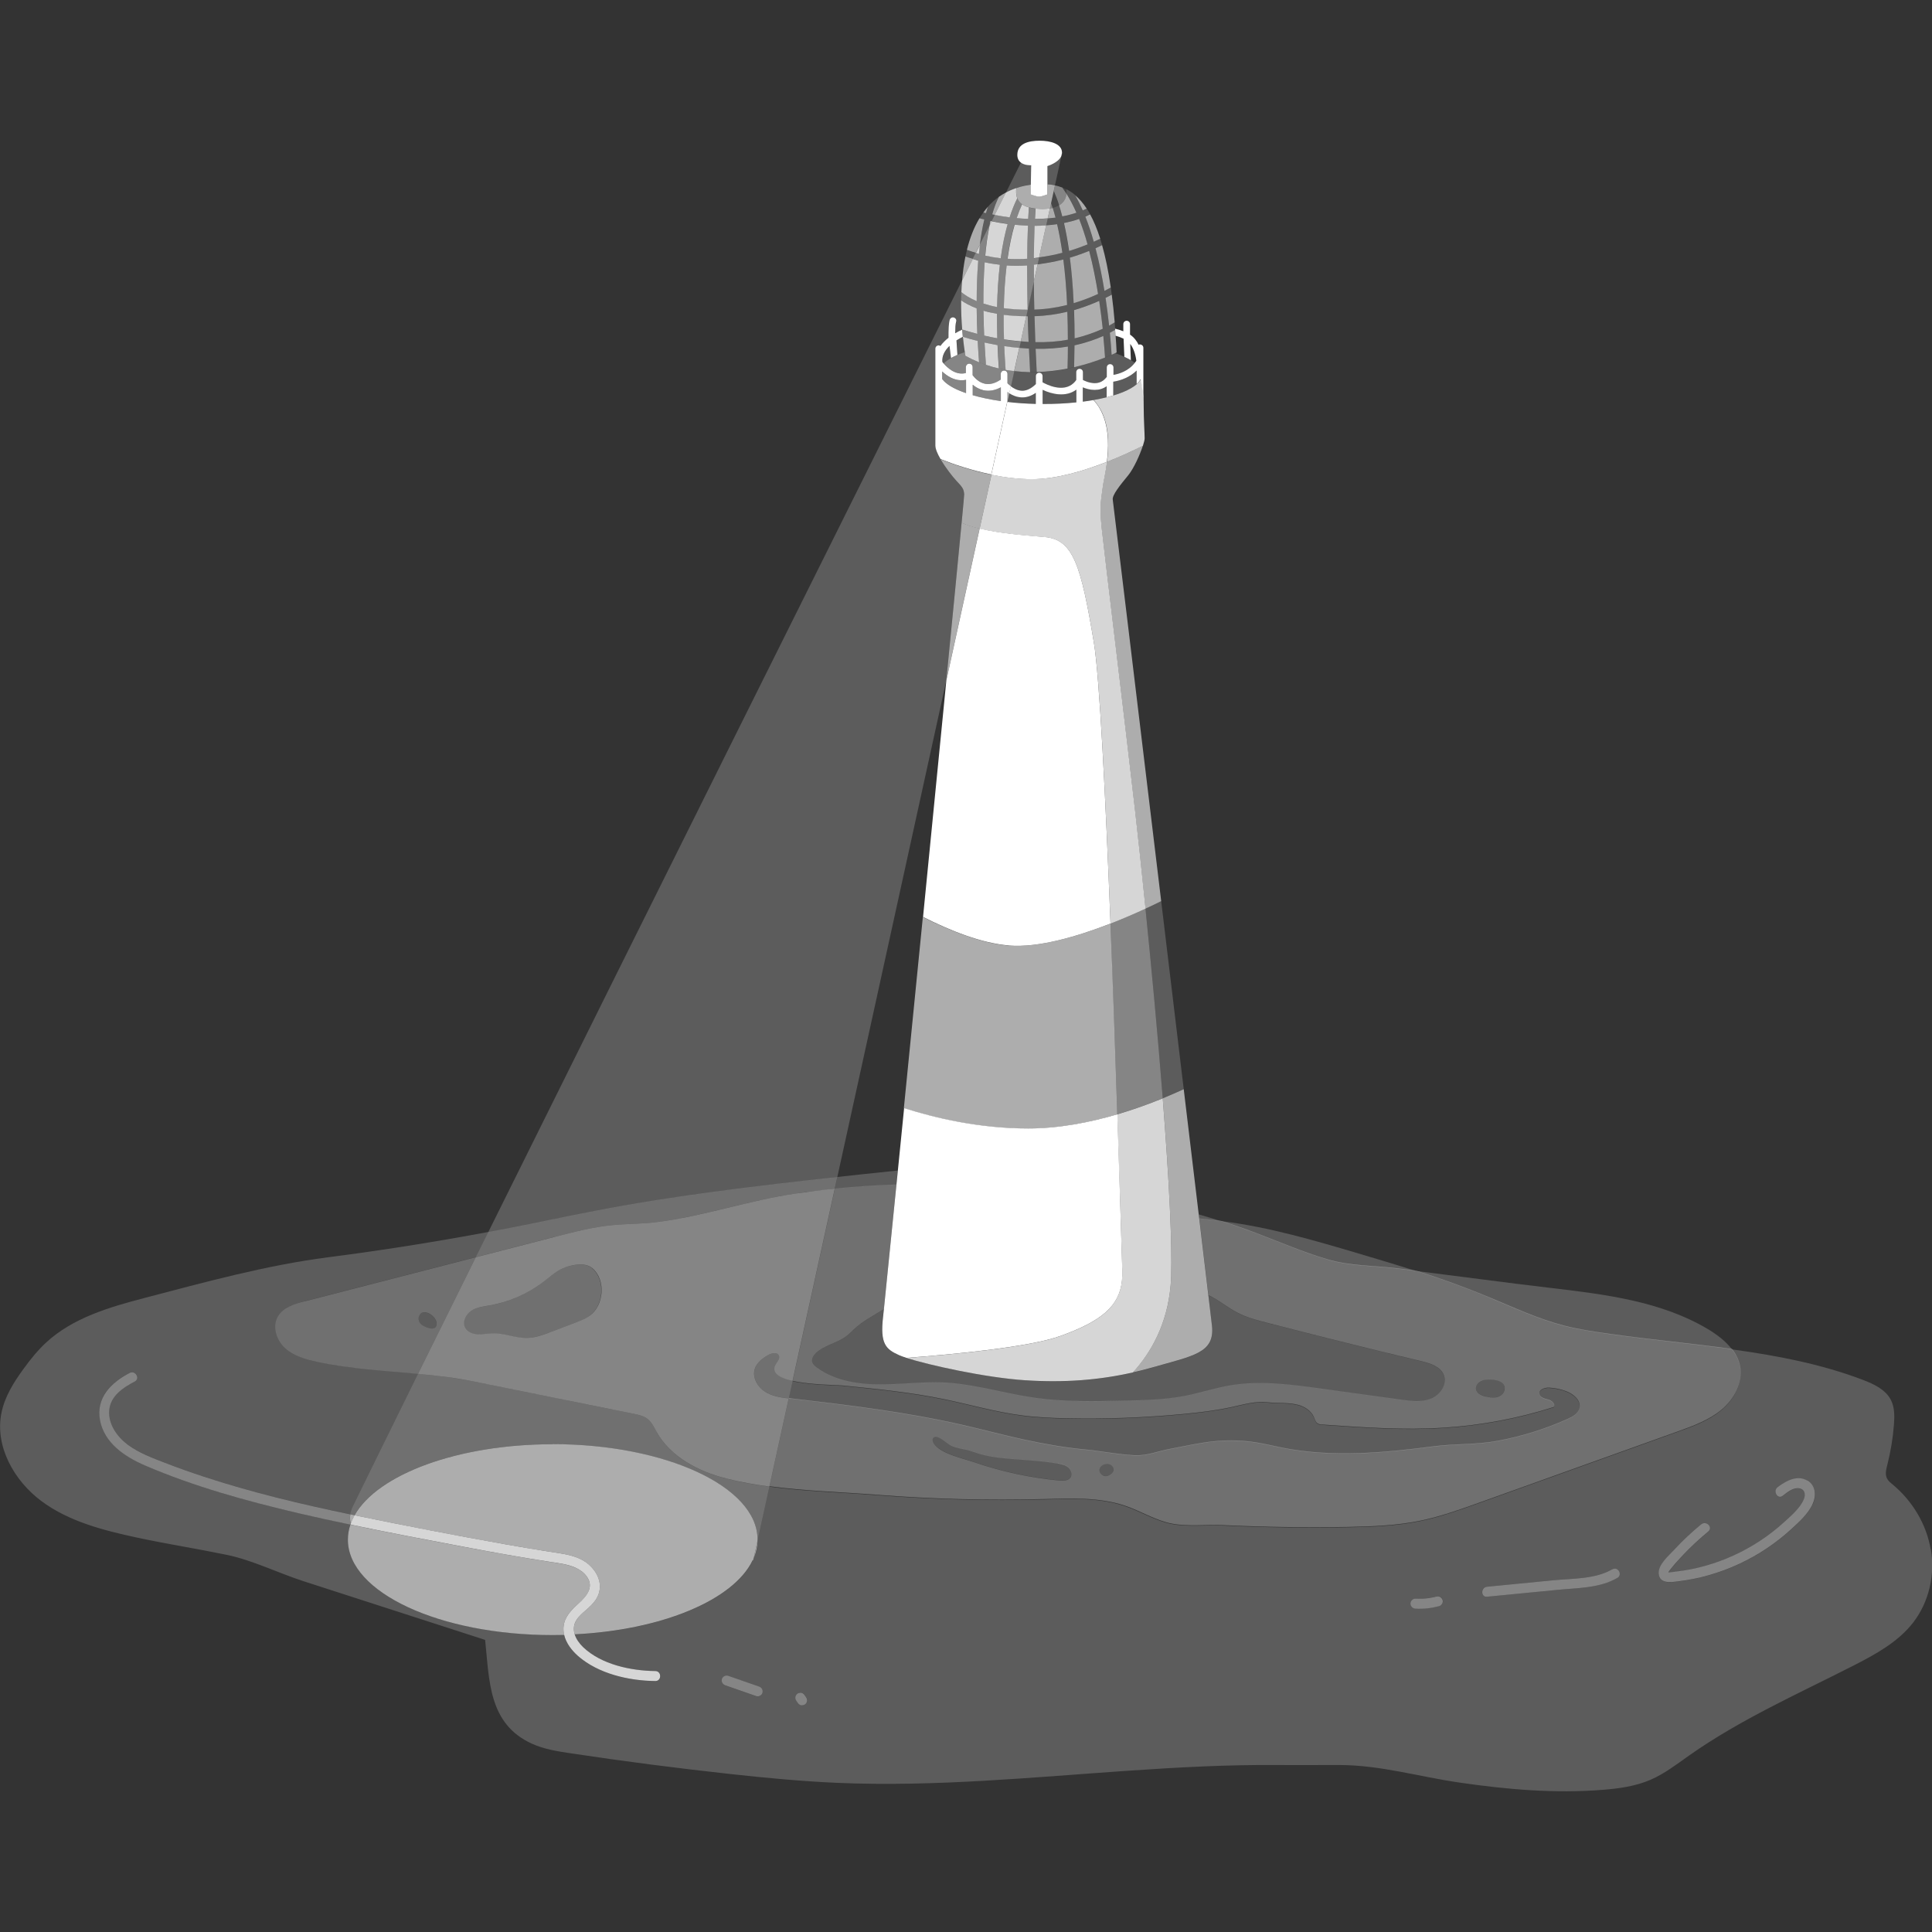 <svg viewBox="0 0 300 300" xmlns="http://www.w3.org/2000/svg"><rect x="0" y="0" width="300" height="300" fill="#333333" stroke="none"/><g fill="#fff"><path d="m 156.65 146.82 c 4.6 .38 10.66 -1.41 15.79 -3.41 -.77 -19.62 -1.7 -38.3 -2.58 -43.61 -2 -12.01 -3.2 -16.01 -7.6 -16.41 -2.78 -.25 -6.82 -.51 -10.14 -1.32 l -5.17 23.58 c -1.08 10.95 -2.35 23.89 -3.62 36.73 4.18 2.12 9.08 4.09 13.34 4.43 z"/><path d="m 161.91 60.52 v 2.2 c 1.84 .01 3.6 -.08 5.24 -.25 v -1.99 c -1.61 1.23 -3.8 .73 -5.24 .03 z" opacity=".2"/><path d="m 156.44 62.4 c 1.4 .16 2.89 .27 4.43 .31 v -1.72 c -.68 .47 -1.38 .71 -2.1 .71 -.06 0 -.13 0 -.19 -.01 -.72 -.04 -1.34 -.31 -1.85 -.64 l -.29 1.33 v .01 z" opacity=".2"/><path d="m 173.49 173.03 c 2.57 -.76 4.96 -1.63 7.06 -2.49 -.78 -9.99 -1.79 -20.63 -2.68 -29.44 -1.58 .73 -3.44 1.54 -5.44 2.32 .4 10.2 .76 20.65 1.06 29.61 z" opacity=".4"/><path d="m 162.26 83.4 c 4.4 .4 5.6 4.4 7.6 16.41 .89 5.31 1.81 23.99 2.58 43.61 2 -.78 3.86 -1.59 5.44 -2.32 -.63 -6.25 -1.21 -11.57 -1.61 -15.08 -1.6 -14.01 -4.8 -40.22 -5.2 -44.02 s 0 -4.8 .2 -6.6 c .07 -.59 .41 -1.98 .63 -3.69 -3.67 1.44 -7.92 2.69 -11.64 2.69 -2.15 0 -4.28 -.28 -6.3 -.69 l -1.84 8.38 c 3.32 .81 7.36 1.07 10.14 1.32 z" opacity=".8"/><path d="m 171.88 59.97 c -1.18 .83 -2.63 .62 -3.7 .17 v 2.22 c .57 -.07 1.12 -.16 1.66 -.25 .72 -.13 1.41 -.27 2.05 -.43 v -1.71 z" opacity=".2"/><path d="m 176.54 58.67 v -1.14 c -.54 .53 -1.14 .9 -1.71 1.16 -.75 .34 -1.45 .5 -1.92 .57 v 2.14 c 1.62 -.49 2.88 -1.09 3.63 -1.77 z" opacity=".2"/><path d="m 176.54 59.63 c -.76 .68 -2.01 1.28 -3.63 1.77 -.33 .1 -.68 .19 -1.03 .28 -.64 .16 -1.32 .3 -2.05 .43 .44 .48 .79 1 1.09 1.54 .17 .32 .32 .64 .44 .97 .89 2.32 .81 4.96 .54 7.09 2.12 -.83 4.05 -1.73 5.57 -2.49 .17 -.52 .27 -.94 .27 -1.16 0 -.8 -.15 -2.87 -.15 -5.07 0 -1.84 -.31 -3.62 -.42 -4.16 -.14 .27 -.34 .54 -.62 .79 z" opacity=".8"/><path d="m 171.26 75.4 c -.2 1.8 -.6 2.8 -.2 6.6 s 3.6 30.01 5.2 44.02 c .4 3.51 .98 8.84 1.61 15.08 .92 -.43 1.74 -.82 2.44 -1.17 -3.76 -31.28 -7.46 -61.97 -7.52 -62.33 -.13 -.73 1.2 -2.33 2.4 -3.8 .87 -1.07 1.82 -3.19 2.27 -4.58 -1.52 .76 -3.45 1.66 -5.57 2.49 -.22 1.72 -.57 3.1 -.63 3.69 z" opacity=".6"/><path d="m 173.49 173.03 c -.29 -8.96 -.65 -19.42 -1.06 -29.61 -5.13 2 -11.19 3.78 -15.79 3.41 -4.26 -.35 -9.15 -2.32 -13.34 -4.43 -1.02 10.32 -2.04 20.56 -2.95 29.69 4.86 1.55 11.72 3.16 19.28 3.16 4.77 0 9.55 -.94 13.84 -2.2 z" opacity=".6"/><path d="m 180.55 170.54 c 1.19 -.49 2.28 -.97 3.26 -1.42 -1.1 -9.14 -2.3 -19.2 -3.5 -29.19 -.7 .35 -1.52 .74 -2.44 1.17 .89 8.81 1.9 19.46 2.68 29.44 z" opacity=".2"/><path d="m 171.5 45.16 c .34 -.17 .66 -.34 .98 -.52 -.37 -2.58 -.83 -4.75 -1.35 -6.58 -.3 .15 -.64 .31 -1.02 .48 .58 2.2 1.04 4.47 1.39 6.62 z" opacity=".6"/><path d="m 169.84 37.53 c .39 -.17 .71 -.33 1 -.47 -.48 -1.51 -1.01 -2.76 -1.57 -3.78 -.25 .12 -.49 .25 -.74 .35 .49 1.24 .93 2.56 1.31 3.91 z" opacity=".6"/><path d="m 167.15 33.03 c -.47 -1.08 -.99 -2.07 -1.55 -2.96 -.06 .65 -.34 1.35 -1.14 1.82 .16 .51 .33 1.08 .49 1.71 .74 -.14 1.48 -.33 2.2 -.57 z" opacity=".6"/><path d="m 168.73 32.38 c -.56 -.86 -1.15 -1.53 -1.76 -2.05 .41 .73 .8 1.51 1.16 2.33 .21 -.09 .4 -.19 .6 -.28 z" opacity=".6"/><path d="m 154.47 33.37 c .64 -1.28 1.22 -2.44 1.74 -3.48 -.39 .21 -.76 .42 -1.1 .67 -.41 .79 -.75 1.71 -1.04 2.73 .13 .03 .28 .05 .41 .08 z" opacity=".6"/><path d="m 153.4 32.11 c -.25 .28 -.48 .57 -.7 .88 .13 .03 .26 .06 .4 .1 .09 -.34 .2 -.66 .3 -.98 z" opacity=".6"/><path d="m 152.15 38.02 c .17 -1.38 .4 -2.7 .69 -3.93 -.27 -.06 -.51 -.13 -.75 -.19 -.89 1.47 -1.51 3.15 -1.95 4.9 .46 .18 .92 .32 1.38 .46 .21 -.43 .42 -.84 .62 -1.25 z" opacity=".6"/><path d="m 149.91 39.83 c -.25 1.23 -.41 2.48 -.51 3.71 .58 -1.16 1.13 -2.27 1.67 -3.34 -.38 -.12 -.77 -.23 -1.15 -.37 z" opacity=".6"/><path d="m 163.9 33.78 c -.14 -.55 -.29 -1.04 -.43 -1.49 -.14 .03 -.29 .05 -.44 .08 l -.34 1.54 c .4 -.03 .81 -.07 1.21 -.12 z" opacity=".6"/><path d="m 159.72 53.09 c -.05 -1.22 -.1 -2.56 -.13 -3.98 -.08 0 -.16 -.01 -.24 -.01 l -.85 3.89 c .41 .04 .81 .08 1.23 .1 z" opacity=".6"/><path d="m 164.97 39.26 c -.25 -1.73 -.53 -3.2 -.82 -4.45 -.57 .08 -1.14 .14 -1.71 .18 l -1.09 4.97 c 1.28 -.17 2.5 -.41 3.62 -.71 z" opacity=".6"/><path d="m 160.61 48.07 c 1.78 -.05 3.48 -.31 5.09 -.72 -.12 -2.7 -.33 -5.04 -.59 -7.06 -1.23 .32 -2.58 .58 -3.99 .75 l -.58 2.64 c .01 1.51 .03 2.99 .07 4.4 z" opacity=".6"/><path d="m 160.64 49.1 c .04 1.44 .09 2.79 .13 4.03 1.8 .04 3.55 -.1 5.05 -.38 0 -1.54 -.03 -2.98 -.08 -4.34 -1.61 .39 -3.32 .64 -5.11 .69 z" opacity=".6"/><path d="m 166.86 52.54 c 1.77 -.41 3.24 -.97 4.37 -1.49 -.14 -1.32 -.32 -2.79 -.55 -4.33 -1.21 .54 -2.52 1.03 -3.9 1.43 .05 1.38 .08 2.84 .08 4.4 z" opacity=".6"/><path d="m 166 38.97 c 1.08 -.33 2.04 -.68 2.87 -1.02 -.38 -1.37 -.82 -2.7 -1.31 -3.95 -.77 .27 -1.56 .47 -2.35 .63 .28 1.23 .56 2.67 .8 4.34 z" opacity=".6"/><path d="m 153.8 34.32 c -.05 .22 -.1 .46 -.14 .68 .11 -.22 .22 -.44 .32 -.65 -.06 -.01 -.12 -.02 -.18 -.04 z" opacity=".8"/><path d="m 166.73 47.07 c 1.35 -.4 2.61 -.89 3.78 -1.43 -.35 -2.17 -.8 -4.46 -1.38 -6.68 -.87 .35 -1.88 .72 -3 1.05 .26 2.03 .47 4.37 .59 7.07 z" opacity=".6"/><path d="m 165.82 53.81 c -1.5 .26 -3.24 .39 -5.01 .35 .06 1.44 .12 2.66 .17 3.61 1.7 -.05 3.31 -.25 4.78 -.54 .03 -1.18 .06 -2.34 .06 -3.43 z" opacity=".6"/><path d="m 171.33 52.16 c -1.19 .53 -2.69 1.07 -4.48 1.46 -.01 1.09 -.03 2.23 -.06 3.4 1.99 -.46 3.64 -1.04 4.8 -1.5 -.05 -.84 -.14 -1.99 -.27 -3.36 z" opacity=".6"/><path d="m 172.23 50.55 c .34 -.19 .62 -.35 .86 -.5 -.13 -1.54 -.28 -2.97 -.46 -4.3 -.32 .17 -.62 .34 -.96 .5 .23 1.53 .41 2.98 .55 4.3 z" opacity=".6"/><path d="m 173.39 54.72 c -.04 -.9 -.1 -1.76 -.16 -2.59 -.02 -.31 -.04 -.62 -.06 -.92 -.25 .14 -.52 .3 -.83 .46 .13 1.37 .22 2.53 .27 3.42 .23 -.1 .41 -.19 .55 -.25 .15 -.07 .23 -.12 .23 -.12 z" opacity=".6"/><path d="m 159.95 57.79 c -.05 -.96 -.12 -2.2 -.18 -3.66 -.51 -.03 -1 -.07 -1.49 -.11 l -.79 3.6 c .83 .1 1.66 .16 2.46 .17 z" opacity=".6"/><path d="m 167.15 33.03 c -.72 .24 -1.46 .43 -2.2 .57 -.16 -.63 -.33 -1.2 -.49 -1.71 -.27 .16 -.59 .3 -.99 .39 .14 .45 .29 .94 .43 1.49 -.41 .06 -.81 .09 -1.21 .12 l -.24 1.09 c .57 -.04 1.14 -.1 1.71 -.18 .29 1.25 .57 2.73 .82 4.45 -1.11 .3 -2.34 .53 -3.62 .71 l -.24 1.07 c 1.41 -.17 2.76 -.43 3.99 -.75 .26 2.02 .46 4.36 .59 7.06 -1.61 .41 -3.31 .67 -5.09 .72 -.03 -1.41 -.06 -2.89 -.07 -4.4 l -1.19 5.44 c .08 0 .15 .01 .24 .01 .04 1.42 .09 2.76 .13 3.98 -.42 -.02 -.82 -.06 -1.23 -.1 l -.23 1.02 c .49 .04 .98 .09 1.49 .11 .06 1.46 .13 2.69 .18 3.66 .35 .01 .69 0 1.04 -.01 -.05 -.95 -.11 -2.17 -.17 -3.61 1.77 .04 3.51 -.1 5.01 -.35 -.01 1.09 -.03 2.24 -.06 3.43 .36 -.07 .7 -.15 1.04 -.23 .03 -1.18 .05 -2.32 .06 -3.4 1.79 -.39 3.29 -.93 4.48 -1.46 .13 1.38 .21 2.52 .27 3.36 .4 -.16 .74 -.31 1.01 -.43 -.06 -.9 -.14 -2.06 -.27 -3.42 .31 -.16 .59 -.31 .83 -.46 0 -.06 -.01 -.11 -.01 -.17 -.03 -.34 -.05 -.67 -.08 -1 -.24 .15 -.52 .31 -.86 .5 -.14 -1.32 -.32 -2.77 -.55 -4.3 .34 -.16 .64 -.34 .96 -.5 -.05 -.37 -.1 -.75 -.15 -1.11 -.32 .17 -.64 .35 -.98 .52 -.35 -2.15 -.81 -4.41 -1.39 -6.62 .38 -.17 .72 -.33 1.02 -.48 -.1 -.35 -.2 -.68 -.3 -1 -.29 .14 -.61 .3 -1 .47 -.39 -1.35 -.82 -2.66 -1.31 -3.91 .25 -.1 .49 -.23 .74 -.35 -.17 -.32 -.35 -.62 -.53 -.9 -.2 .1 -.4 .2 -.6 .28 -.36 -.82 -.75 -1.6 -1.16 -2.33 -.45 -.38 -.91 -.68 -1.38 -.92 .02 .2 .03 .43 .01 .66 .57 .89 1.09 1.88 1.55 2.96 z m -6.38 20.1 c -.05 -1.23 -.09 -2.59 -.13 -4.03 1.79 -.05 3.5 -.3 5.11 -.69 .05 1.36 .08 2.8 .08 4.34 -1.51 .27 -3.25 .42 -5.05 .38 z m 10.45 -2.08 c -1.13 .53 -2.59 1.09 -4.37 1.49 0 -1.56 -.03 -3.02 -.08 -4.4 1.39 -.4 2.7 -.89 3.9 -1.43 .23 1.55 .41 3.02 .55 4.33 z m -.71 -5.41 c -1.17 .54 -2.44 1.03 -3.78 1.43 -.12 -2.7 -.33 -5.04 -.59 -7.07 1.12 -.33 2.13 -.7 3 -1.05 .58 2.22 1.03 4.51 1.38 6.68 z m -1.65 -7.69 c -.83 .34 -1.79 .69 -2.87 1.02 -.24 -1.67 -.51 -3.11 -.8 -4.34 .79 -.16 1.58 -.37 2.35 -.63 .49 1.25 .93 2.59 1.31 3.95 z" opacity=".2"/><path d="m 151.52 39.28 c -.46 -.14 -.92 -.28 -1.38 -.46 -.08 .34 -.16 .68 -.23 1.02 .38 .14 .77 .25 1.15 .37 .16 -.32 .31 -.62 .46 -.93 z" opacity=".2"/><path d="m 152.15 38.02 c .53 -1.06 1.03 -2.07 1.51 -3.03 .05 -.23 .09 -.46 .14 -.68 .06 .01 .12 .02 .18 .04 .17 -.34 .33 -.66 .49 -.98 -.13 -.03 -.28 -.05 -.41 -.08 .29 -1.02 .63 -1.94 1.04 -2.73 -.63 .45 -1.19 .97 -1.7 1.55 -.11 .32 -.21 .64 -.3 .98 -.14 -.03 -.27 -.06 -.4 -.1 -.22 .3 -.42 .61 -.61 .93 .23 .06 .48 .12 .75 .19 -.29 1.23 -.52 2.55 -.69 3.93 z" opacity=".2"/><path d="m 189.57 189.61 c -1.13 -.36 -2.27 -.71 -3.42 -1.03 .03 .22 .05 .45 .08 .66 1.07 .12 2.17 .23 3.34 .36 z" opacity=".2"/><path d="m 231.36 201.55 c 3.78 1.57 7.51 3.32 11.48 4.34 2.37 .61 4.8 .95 7.22 1.3 6.15 .87 12.54 1.46 18.88 2.33 -.97 -1.26 -2.33 -2.29 -3.71 -3.12 -7.27 -4.34 -15.95 -5.41 -24.35 -6.4 -7 -.82 -14.01 -1.78 -20.99 -2.65 1.3 .42 2.6 .84 3.89 1.29 2.56 .89 5.1 1.86 7.6 2.9 z" opacity=".2"/><path d="m 206.09 195.59 c 3.64 1.07 7.05 .94 10.73 1.39 1.02 .12 2.04 .25 3.06 .38 -2.97 -.95 -5.97 -1.84 -8.96 -2.73 -6.87 -2.03 -13.8 -4.07 -20.92 -4.97 -.15 -.02 -.29 -.03 -.43 -.05 1.8 .57 3.59 1.19 5.36 1.85 3.71 1.4 7.36 3.01 11.17 4.12 z" opacity=".2"/><path d="m 139.41 181.76 c -2.01 .2 -4.02 .41 -6.01 .63 -1.12 .12 -2.25 .25 -3.37 .37 l -.4 1.82 c 3.18 -.32 6.37 -.53 9.56 -.63 .07 -.72 .14 -1.45 .22 -2.19 z" opacity=".2"/><path d="m 299.8 240.6 c -.66 -3.93 -2.85 -7.55 -5.91 -10.09 -.33 -.28 -.68 -.55 -.88 -.94 -.32 -.64 -.13 -1.41 .05 -2.1 .52 -2.05 .87 -4.14 1.03 -6.25 .1 -1.29 .12 -2.65 -.46 -3.81 -.82 -1.64 -2.64 -2.48 -4.35 -3.14 -6.44 -2.46 -13.35 -3.78 -20.34 -4.74 .63 .82 1.1 1.74 1.27 2.78 .43 2.51 -.97 5.05 -2.92 6.67 -1.96 1.63 -4.4 2.51 -6.8 3.37 -10.3 3.69 -20.6 7.38 -30.9 11.08 -2.93 1.05 -5.87 2.1 -8.92 2.74 -3.76 .79 -7.61 .93 -11.45 1 -6.43 .11 -12.85 .02 -19.27 -.28 -2.6 -.12 -5.49 .24 -8.01 -.24 -2.56 -.49 -4.85 -1.97 -7.3 -2.79 -4 -1.34 -8.32 -1.14 -12.53 -1.02 -8.68 .23 -17.37 0 -26.02 -.67 -5.51 -.43 -11.12 -.58 -16.62 -1.32 l -1.85 8.44 c -.03 .89 -.22 1.76 -.57 2.6 l -.08 .38 s -.04 0 -.09 .01 c -2.91 6.13 -13.98 10.83 -27.63 11.51 .22 .71 .68 1.39 1.3 1.98 2.82 2.71 7.44 3.68 11.22 3.72 1 .01 1 1.56 0 1.55 -4.1 -.04 -8.84 -1.12 -12.01 -3.89 -.99 -.86 -1.86 -2.01 -2.15 -3.3 -.59 .02 -1.18 .02 -1.78 .02 -17.57 0 -31.81 -6.63 -31.81 -14.81 0 -.79 .14 -1.57 .39 -2.33 -2.69 -.56 -5.38 -1.14 -8.06 -1.77 -8.09 -1.9 -16.23 -4.12 -23.87 -7.43 -3.09 -1.34 -6.27 -3.43 -6.95 -6.99 -.67 -3.5 1.72 -5.88 4.61 -7.37 .89 -.46 1.67 .88 .78 1.34 -1.82 .94 -3.8 2.26 -3.96 4.51 -.15 2.15 1.24 4.09 2.89 5.31 1.73 1.28 3.8 2.04 5.79 2.81 1.96 .76 3.94 1.46 5.94 2.12 7.47 2.46 15.12 4.28 22.81 5.88 .07 -.41 .21 -.84 .43 -1.29 2.29 -4.7 5.77 -11.78 10.1 -20.53 -5.22 -.49 -10.46 -.76 -15.61 -1.86 -1.8 -.38 -3.65 -.9 -5.01 -2.13 s -2.06 -3.38 -1.12 -4.96 c .82 -1.39 2.54 -1.9 4.1 -2.31 8.87 -2.29 17.74 -4.57 26.61 -6.86 .64 -1.28 1.28 -2.59 1.94 -3.9 -8.26 1.54 -16.56 2.86 -24.89 3.93 -9.57 1.23 -19.15 3.87 -28.52 6.32 -5.45 1.43 -11.09 3.08 -15.24 6.9 -1.33 1.23 -2.47 2.65 -3.53 4.11 -1.51 2.07 -2.91 4.3 -3.42 6.81 -1.07 5.2 1.96 10.57 6.22 13.73 s 9.56 4.52 14.75 5.64 c 4.64 1 9.34 1.73 13.99 2.69 3.99 .82 8.01 2.83 11.95 4.1 9.4 3.04 18.8 6.08 28.19 9.11 .67 6.25 .47 13.03 7.27 16.12 1.88 .86 3.96 1.18 6.01 1.49 8.28 1.25 16.58 2.32 24.9 3.23 5.49 .6 10.99 1.12 16.51 1.36 15.16 .65 30.3 -.87 45.41 -1.9 7.63 -.52 15.28 -.93 22.93 -.87 3.21 .03 6.46 -.01 9.64 0 6.42 .02 12.31 1.81 18.59 2.72 7.38 1.08 14.87 1.73 22.32 1.13 2.53 -.2 5.09 -.56 7.41 -1.57 2.16 -.94 4.04 -2.4 5.97 -3.76 7.95 -5.61 16.92 -9.57 25.58 -13.99 3.42 -1.75 6.91 -3.66 9.25 -6.71 2.42 -3.16 3.37 -7.37 2.71 -11.3 z m -181.4 22.25 c -.09 .39 -.57 .68 -.95 .54 -1.61 -.56 -3.21 -1.12 -4.82 -1.68 -.41 -.14 -.64 -.52 -.54 -.95 .09 -.39 .57 -.68 .95 -.54 l 4.82 1.68 c .41 .14 .64 .52 .54 .95 z m 6.91 1.37 c -.04 .13 -.1 .25 -.2 .34 -.05 .04 -.11 .08 -.16 .12 -.09 .06 -.19 .09 -.29 .09 -.1 .02 -.21 .02 -.31 -.01 -.1 -.02 -.19 -.07 -.26 -.14 -.09 -.06 -.15 -.13 -.2 -.22 -.09 -.13 -.18 -.26 -.27 -.4 -.07 -.12 -.11 -.25 -.11 -.39 .01 -.07 .02 -.14 .03 -.21 .04 -.13 .1 -.25 .2 -.34 .05 -.04 .1 -.08 .16 -.12 .09 -.06 .19 -.09 .29 -.09 .1 -.02 .21 -.02 .31 .01 .1 .02 .19 .07 .26 .14 .08 .06 .15 .13 .2 .22 .09 .13 .18 .26 .27 .4 .07 .12 .11 .25 .11 .39 -.01 .07 -.02 .14 -.03 .21 z m 98.17 -14.83 c -1.19 .32 -2.44 .46 -3.67 .39 -.44 -.02 -.76 -.34 -.78 -.78 -.02 -.4 .37 -.8 .78 -.78 .57 .03 1.15 .02 1.72 -.04 .07 -.01 .13 -.02 .2 -.02 h .03 c .02 0 .04 -.01 .06 -.01 .14 -.02 .28 -.05 .42 -.07 .28 -.05 .56 -.12 .84 -.19 .42 -.11 .82 .14 .95 .54 s -.15 .85 -.54 .95 z m 27.64 -4.37 c -2.74 1.6 -6.19 1.55 -9.26 1.85 -3.66 .36 -7.32 .72 -10.97 1.07 -.99 .1 -.98 -1.45 0 -1.55 3.4 -.33 6.8 -.67 10.2 -1 3 -.29 6.57 -.15 9.24 -1.71 .86 -.51 1.64 .84 .78 1.34 z m 30.3 -11.33 c -.7 1.42 -1.99 2.6 -3.14 3.67 -1.2 1.11 -2.5 2.13 -3.86 3.05 -2.76 1.86 -5.84 3.28 -9.04 4.2 -1.58 .45 -3.2 .77 -4.83 .97 -1.1 .13 -2.81 .4 -2.97 -1.15 -.15 -1.44 1.55 -2.83 2.41 -3.76 1.31 -1.41 2.71 -2.72 4.19 -3.94 .76 -.63 1.87 .46 1.1 1.1 -1.38 1.14 -2.69 2.35 -3.92 3.65 -.59 .62 -1.17 1.26 -1.72 1.93 -.01 .02 -.57 .73 -.56 .76 .03 .07 1 -.08 1.12 -.1 3.1 -.34 6.18 -1.21 9.01 -2.51 2.86 -1.31 5.52 -3.05 7.84 -5.17 1.07 -.98 2.42 -2.12 3.03 -3.47 .41 -.91 .13 -1.82 -.97 -1.81 -.85 .01 -1.65 .7 -2.29 1.19 -.8 .6 -1.57 -.74 -.78 -1.34 1.3 -.99 3.02 -1.96 4.63 -1.02 1.38 .8 1.39 2.48 .76 3.77 z" opacity=".2"/><path d="m 187.64 201.11 c .18 .09 .35 .17 .53 .26 1.39 .75 2.62 1.76 4.02 2.48 1.43 .74 3 1.15 4.56 1.55 7.97 2.06 15.95 4.05 23.95 5.96 1.38 .33 2.96 .82 3.49 2.14 .57 1.44 -.55 3.1 -1.98 3.68 s -3.05 .38 -4.58 .17 c -4.2 -.58 -8.4 -1.16 -12.6 -1.74 -4.58 -.63 -9.24 -1.26 -13.79 -.52 -2.46 .4 -4.84 1.2 -7.28 1.67 -3.07 .59 -6.22 .66 -9.35 .73 -4.61 .1 -9.26 .21 -13.84 -.43 -4.39 -.61 -8.61 -1.91 -13.06 -2.31 -3.55 -.32 -7.13 .19 -10.7 .22 s -7.31 -.5 -10.19 -2.61 c -.3 -.22 -.61 -.49 -.71 -.85 -.14 -.51 .2 -1.03 .58 -1.4 1.31 -1.24 3.26 -1.53 4.7 -2.6 .59 -.44 1.08 -.99 1.64 -1.48 .75 -.66 1.6 -1.17 2.45 -1.68 .59 -.35 1.17 -.73 1.77 -1.07 .29 -2.8 1 -9.88 1.95 -19.35 -3.19 .1 -6.38 .31 -9.56 .63 l -6.55 29.85 c 2.81 .64 6.84 .64 7.69 .72 5.32 .53 10.64 1.06 15.87 2.14 4 .83 7.93 1.97 11.98 2.5 2.32 .31 4.67 .41 7.01 .46 6.08 .13 12.17 -.1 18.22 -.68 2.5 -.24 5.01 -.54 7.46 -1.08 1.79 -.39 3.65 -.94 5.51 -.73 1.55 .18 3.27 0 4.78 .41 1.01 .28 1.98 .91 2.4 1.87 .16 .36 .25 .78 .58 1 .21 .14 .49 .17 .74 .18 6.31 .44 12.65 .89 18.97 .48 5.76 -.37 11.47 -1.45 16.97 -3.2 .31 -.48 -.32 -1.03 -.88 -1.17 -.55 -.14 -1.27 -.31 -1.35 -.87 -.11 -.69 .84 -1.01 1.54 -.97 .91 .05 1.81 .24 2.65 .57 1.12 .43 2.29 1.41 2.03 2.58 -.19 .88 -1.09 1.38 -1.91 1.74 -3.43 1.53 -7.03 2.66 -10.72 3.35 -3.39 .64 -6.67 .43 -10.05 .87 -7.75 1.01 -15.68 1.74 -23.41 .22 -1.31 -.26 -2.61 -.58 -3.92 -.8 -2.15 -.36 -4.34 -.43 -6.51 -.23 -2.4 .22 -4.76 .78 -7.13 1.22 -1.97 .36 -3.38 1.06 -5.44 .97 -2.62 -.12 -5.15 -.66 -7.74 -.9 -3.14 -.29 -6.28 -.86 -9.36 -1.52 -3.19 -.69 -6.34 -1.54 -9.52 -2.27 -8.77 -2.01 -17.72 -3.09 -26.66 -4.13 -.13 -.02 -.26 -.03 -.4 -.05 l -3 13.69 c 5.51 .74 11.11 .89 16.62 1.32 8.65 .68 17.34 .9 26.02 .67 4.21 -.11 8.53 -.31 12.53 1.02 2.45 .82 4.74 2.3 7.3 2.79 2.52 .49 5.41 .12 8.01 .24 6.42 .3 12.85 .39 19.27 .28 3.84 -.07 7.69 -.21 11.45 -1 3.05 -.64 5.99 -1.69 8.92 -2.74 10.3 -3.69 20.6 -7.38 30.9 -11.08 2.39 -.86 4.84 -1.75 6.8 -3.37 1.96 -1.63 3.35 -4.17 2.92 -6.67 -.18 -1.03 -.64 -1.95 -1.27 -2.78 -6.34 -.88 -12.73 -1.46 -18.88 -2.33 -2.42 -.34 -4.85 -.69 -7.22 -1.3 -3.97 -1.02 -7.7 -2.77 -11.48 -4.34 -2.5 -1.04 -5.04 -2.01 -7.6 -2.9 -1.29 -.45 -2.59 -.88 -3.89 -1.29 -1.02 -.13 -2.04 -.26 -3.06 -.38 -3.68 -.45 -7.08 -.32 -10.73 -1.39 -3.81 -1.12 -7.46 -2.72 -11.17 -4.12 -1.77 -.67 -3.55 -1.28 -5.36 -1.85 -1.16 -.14 -2.27 -.24 -3.34 -.36 .59 4.91 1.07 8.97 1.41 11.86 z m -21.39 28.28 c -.35 .55 -1.14 .56 -1.79 .5 -4.49 -.42 -8.93 -1.38 -13.19 -2.84 -1.69 -.58 -4.81 -1.24 -6.02 -2.6 -.35 -.39 -.71 -1.06 -.14 -1.33 .58 -.27 1.96 1.02 2.43 1.28 1.06 .57 2.31 .57 3.43 .98 1.27 .47 2.48 .75 3.84 .93 3.14 .4 6.33 .41 9.46 .95 .57 .1 1.17 .23 1.61 .6 .45 .37 .68 1.06 .36 1.55 z m 5.28 -.19 c -.39 -.09 -.74 -.41 -.8 -.8 -.13 -.81 .94 -1.26 1.58 -1.02 .34 .13 .62 .46 .62 .82 0 .54 -.9 1.12 -1.4 1 z m 58.62 -14.85 c 1.05 -.34 4.1 -.19 3.4 1.7 -.18 .49 -.69 .82 -1.2 .92 -.52 .1 -1.05 .01 -1.57 -.1 -.68 -.15 -1.47 -.47 -1.6 -1.15 -.11 -.6 .39 -1.18 .97 -1.36 z" opacity=".3"/><path d="m 47.27 202.07 c -1.56 .4 -3.28 .92 -4.1 2.31 -.94 1.58 -.24 3.73 1.12 4.96 s 3.21 1.75 5.01 2.13 c 5.15 1.1 10.39 1.37 15.61 1.86 2.69 -5.45 5.71 -11.54 8.97 -18.11 -8.87 2.29 -17.74 4.57 -26.61 6.86 z m 18.3 3.73 c -.42 -.27 -.69 -.81 -.55 -1.3 .45 -1.62 2.68 -.24 2.77 .92 .12 1.4 -1.52 .83 -2.22 .38 z" opacity=".3"/><path d="m 159.25 214.32 c -6.28 -.41 -15.03 -2.37 -18.5 -3.47 -.47 -.15 -.85 -.28 -1.11 -.4 -2.13 -.93 -3 -1.8 -2.53 -5.94 .02 -.18 .06 -.59 .13 -1.21 -.6 .33 -1.18 .72 -1.77 1.07 -.85 .51 -1.71 1.02 -2.45 1.68 -.55 .49 -1.04 1.04 -1.64 1.48 -1.45 1.07 -3.4 1.36 -4.7 2.6 -.39 .37 -.72 .89 -.58 1.4 .1 .36 .41 .63 .71 .85 2.88 2.11 6.62 2.63 10.19 2.61 3.57 -.03 7.14 -.54 10.7 -.22 4.45 .4 8.67 1.7 13.06 2.31 4.58 .64 9.23 .53 13.84 .43 3.13 -.07 6.27 -.14 9.35 -.73 2.45 -.47 4.82 -1.26 7.28 -1.67 4.56 -.75 9.22 -.11 13.79 .52 l 12.6 1.74 c 1.53 .21 3.15 .41 4.58 -.17 s 2.56 -2.24 1.98 -3.68 c -.53 -1.32 -2.11 -1.81 -3.49 -2.14 -8 -1.92 -15.98 -3.9 -23.95 -5.96 -1.56 -.4 -3.13 -.81 -4.56 -1.55 -1.4 -.72 -2.63 -1.74 -4.02 -2.48 -.17 -.09 -.35 -.17 -.53 -.26 .31 2.64 .51 4.31 .56 4.74 .47 4.27 -2.93 4.67 -9.2 6.47 -1.02 .29 -2.05 .55 -3.07 .78 -5.28 1.2 -10.7 1.61 -16.67 1.22 z" opacity=".2"/><path d="m 139.65 210.45 c .26 .11 .64 .25 1.11 .4 7.29 -.55 19.08 -1.66 23.9 -3.4 6.39 -2.31 9.15 -4.62 9.56 -8.6 .05 -.51 .07 -1.04 .05 -1.61 -.04 -1.02 -.16 -5.16 -.35 -11.21 -.01 -.33 -.02 -.67 -.03 -1.01 -.11 -3.5 -.24 -7.56 -.38 -11.99 -4.29 1.26 -9.07 2.2 -13.84 2.2 -7.56 0 -14.42 -1.61 -19.28 -3.16 -.34 3.41 -.66 6.65 -.97 9.69 -.07 .75 -.15 1.48 -.22 2.19 -.95 9.47 -1.66 16.56 -1.95 19.35 -.06 .61 -.11 1.03 -.13 1.21 -.47 4.14 .4 5 2.53 5.94 z"/><path d="m 181.65 187.44 c .01 .3 .03 .61 .04 .91 .17 3.83 .24 7.15 .17 9.7 -.01 .5 -.04 .98 -.08 1.45 -.5 6.14 -3.09 10.56 -5.86 13.6 1.03 -.23 2.05 -.49 3.07 -.78 6.27 -1.8 9.67 -2.2 9.2 -6.47 -.05 -.43 -.24 -2.1 -.56 -4.74 -.34 -2.89 -.83 -6.95 -1.41 -11.86 -.03 -.22 -.05 -.44 -.08 -.66 -.67 -5.61 -1.47 -12.25 -2.33 -19.46 -.98 .45 -2.08 .93 -3.26 1.42 .48 6.07 .87 11.88 1.1 16.9 z" opacity=".6"/><path d="m 173.88 185.03 c .01 .34 .02 .68 .03 1.01 .19 6.05 .31 10.19 .35 11.21 .02 .57 0 1.1 -.05 1.61 -.41 3.98 -3.17 6.29 -9.56 8.6 -4.82 1.74 -16.61 2.85 -23.9 3.4 3.47 1.1 12.22 3.06 18.5 3.47 5.97 .39 11.39 -.02 16.67 -1.22 2.77 -3.04 5.35 -7.46 5.86 -13.6 .04 -.48 .07 -.96 .08 -1.45 .07 -2.55 0 -5.87 -.17 -9.7 -.01 -.3 -.03 -.6 -.04 -.91 -.23 -5.02 -.63 -10.83 -1.1 -16.9 -2.1 .86 -4.49 1.73 -7.06 2.49 .14 4.44 .27 8.5 .38 11.99 z" opacity=".8"/><path d="m 122.88 217.2 c 8.94 1.03 17.89 2.12 26.66 4.13 3.18 .73 6.33 1.58 9.52 2.27 3.08 .66 6.22 1.24 9.36 1.52 2.59 .24 5.13 .78 7.74 .9 2.06 .09 3.47 -.6 5.44 -.97 2.37 -.44 4.72 -1 7.13 -1.22 2.17 -.2 4.36 -.12 6.51 .23 1.32 .22 2.61 .54 3.92 .8 7.73 1.52 15.67 .79 23.41 -.22 3.38 -.44 6.66 -.24 10.05 -.87 3.69 -.7 7.29 -1.82 10.72 -3.35 .82 -.37 1.72 -.87 1.91 -1.74 .26 -1.17 -.92 -2.15 -2.03 -2.58 -.85 -.33 -1.75 -.52 -2.65 -.57 -.7 -.04 -1.65 .28 -1.54 .97 .09 .56 .8 .73 1.35 .87 s 1.19 .69 .88 1.17 c -5.5 1.75 -11.21 2.83 -16.97 3.2 -6.32 .41 -12.65 -.04 -18.97 -.48 -.26 -.02 -.53 -.04 -.74 -.18 -.33 -.22 -.42 -.64 -.58 -1 -.42 -.96 -1.39 -1.6 -2.4 -1.87 -1.52 -.41 -3.23 -.24 -4.78 -.41 -1.86 -.21 -3.71 .34 -5.51 .73 -2.46 .54 -4.96 .84 -7.46 1.08 -6.05 .58 -12.14 .81 -18.22 .68 -2.34 -.05 -4.69 -.15 -7.01 -.46 -4.05 -.53 -7.98 -1.68 -11.98 -2.5 -5.23 -1.08 -10.56 -1.61 -15.87 -2.14 -.85 -.08 -4.88 -.08 -7.69 -.72 l -.6 2.72 c .13 .02 .26 .04 .4 .05 z" opacity=".2"/><path d="m 230.77 216.86 c .52 .11 1.05 .2 1.57 .1 s 1.02 -.42 1.2 -.92 c .71 -1.9 -2.35 -2.04 -3.4 -1.7 -.58 .19 -1.08 .77 -.97 1.36 .13 .68 .92 1 1.6 1.15 z" opacity=".2"/><path d="m 164.27 227.24 c -3.13 -.54 -6.31 -.54 -9.46 -.95 -1.36 -.17 -2.57 -.46 -3.84 -.93 -1.12 -.41 -2.37 -.41 -3.43 -.98 -.47 -.25 -1.86 -1.55 -2.43 -1.28 s -.22 .94 .14 1.33 c 1.22 1.36 4.34 2.02 6.02 2.6 4.26 1.46 8.7 2.42 13.19 2.84 .65 .06 1.43 .05 1.79 -.5 .32 -.49 .08 -1.18 -.36 -1.55 -.45 -.37 -1.04 -.5 -1.61 -.6 z" opacity=".2"/><path d="m 172.31 227.37 c -.64 -.24 -1.71 .21 -1.58 1.02 .06 .4 .41 .71 .8 .8 .5 .12 1.4 -.46 1.4 -1 0 -.37 -.28 -.7 -.62 -.82 z" opacity=".2"/><path d="m 65.01 204.51 c -.14 .49 .13 1.02 .55 1.3 .7 .46 2.34 1.02 2.22 -.38 -.1 -1.16 -2.32 -2.54 -2.77 -.92 z" opacity=".2"/><path d="m 164.92 23.71 l -.11 .52 c .07 -.16 .11 -.33 .11 -.52 z" opacity=".6"/><path d="m 164.46 31.9 c .8 -.47 1.08 -1.18 1.14 -1.82 -.21 -.33 -.43 -.65 -.65 -.96 -.38 -.15 -.76 -.25 -1.13 -.33 l -.19 .88 c .26 .58 .55 1.3 .84 2.23 z" opacity=".4"/><path d="m 163.21 31.51 l -.19 .85 c .15 -.02 .31 -.04 .44 -.08 -.09 -.27 -.17 -.54 -.26 -.78 z" opacity=".4"/><path d="m 164.46 31.9 c -.3 -.92 -.58 -1.65 -.84 -2.23 l -.4 1.84 c .08 .24 .17 .51 .26 .78 .4 -.1 .72 -.23 .99 -.39 z" opacity=".1"/><path d="m 165.59 29.41 c -.22 -.11 -.43 -.21 -.65 -.3 .23 .3 .44 .62 .65 .96 .02 -.23 .02 -.46 -.01 -.66 z" opacity=".1"/><path d="m 92.41 188.02 c 12.44 -2.39 25.03 -3.86 37.61 -5.25 l 16.92 -77.1 c 1.05 -10.7 1.91 -19.51 2.38 -24.49 .26 -2.75 .4 -4.34 .4 -4.44 -.07 -.87 -.33 -1.13 -1.2 -2.07 -.54 -.59 -1.68 -2.01 -2.46 -3.35 -.46 -.8 -.8 -1.57 -.8 -2.12 v -15.01 c 0 -.29 .23 -.52 .52 -.52 .1 0 .19 .04 .27 .09 .35 -.49 .79 -.91 1.25 -1.27 -.01 -1.19 .04 -2.29 .2 -2.81 .09 -.27 .38 -.42 .65 -.33 s .42 .38 .34 .65 c -.1 .3 -.14 .96 -.15 1.79 .39 -.23 .76 -.42 1.08 -.56 0 -.02 0 -.03 0 -.04 -.11 -1.32 -.18 -2.87 -.17 -4.54 0 -.42 .01 -.85 .03 -1.29 .02 -.6 .06 -1.2 .11 -1.81 -16.56 33.2 -50.43 101.11 -73.57 147.77 2.08 -.39 4.16 -.78 6.24 -1.2 3.45 -.7 6.9 -1.43 10.35 -2.1 z" opacity=".2"/><path d="m 149.52 52.32 c -.3 .15 -.64 .34 -.98 .56 l .15 2.24 c .35 -.15 .73 -.3 1.14 -.43 -.08 -.51 -.19 -1.32 -.3 -2.37 z" opacity=".2"/><path d="m 147.46 53.72 c -.69 .67 -1.2 1.49 -1.11 2.48 .05 .06 .11 .15 .2 .25 .29 -.29 .68 -.57 1.14 -.83 l -.23 -1.89 z" opacity=".2"/><path d="m 149.32 81.17 c -.47 4.98 -1.33 13.79 -2.38 24.49 l 5.17 -23.58 c -1.02 -.25 -1.97 -.54 -2.8 -.91 z" opacity=".6"/><path d="m 146.97 58.23 c -.25 -.18 -.47 -.36 -.67 -.55 v 1.18 c .62 .82 1.91 1.56 3.7 2.18 v -2.06 c -1.21 .24 -2.25 -.2 -3.04 -.75 z" opacity=".4"/><path d="m 155.4 60.14 c -.92 .49 -1.84 .65 -2.72 .45 -.68 -.15 -1.22 -.49 -1.65 -.85 v 1.63 c 1.28 .37 2.75 .68 4.37 .91 z" opacity=".4"/><path d="m 156.44 62.39 l .29 -1.33 c -.1 -.06 -.2 -.13 -.29 -.19 z" opacity=".6"/><path d="m 153.95 73.71 c -3.08 -.63 -5.86 -1.58 -7.89 -2.39 .78 1.34 1.91 2.76 2.46 3.35 .87 .93 1.13 1.2 1.2 2.07 .01 .1 -.14 1.69 -.4 4.44 .82 .37 1.78 .66 2.8 .91 l 1.84 -8.38 z" opacity=".6"/><path d="m 151.66 47.88 c -1.02 -.39 -1.8 -.82 -2.42 -1.25 -.01 1.67 .06 3.22 .17 4.54 .67 .21 1.45 .44 2.35 .68 -.05 -1.25 -.09 -2.58 -.1 -3.97 z" opacity=".8"/><path d="m 154.9 53.59 c -.71 -.12 -1.38 -.26 -2.02 -.4 .07 1.31 .15 2.49 .22 3.46 .67 .23 1.33 .42 2 .57 -.09 -1.26 -.16 -2.47 -.2 -3.63 z" opacity=".8"/><path d="m 149.92 55.26 c .7 .38 1.4 .71 2.11 1 -.07 -.96 -.15 -2.08 -.21 -3.32 -.86 -.21 -1.63 -.43 -2.3 -.64 v .02 c .11 1.05 .22 1.87 .3 2.37 .06 .36 .09 .57 .09 .57 z" opacity=".8"/><path d="m 156.78 33.74 c .37 -1.15 .77 -2.13 1.18 -2.95 -.21 -.54 -.19 -1.12 -.15 -1.59 -.57 .19 -1.11 .42 -1.61 .69 -.52 1.04 -1.1 2.2 -1.74 3.48 .71 .14 1.48 .27 2.31 .38 z" opacity=".8"/><path d="m 152.15 38.02 c -.2 .41 -.41 .83 -.62 1.25 .16 .05 .31 .11 .47 .16 .05 -.47 .1 -.94 .16 -1.41 z" opacity=".8"/><path d="m 151.66 46.76 c 0 -2.06 .07 -4.2 .24 -6.28 -.28 -.08 -.56 -.18 -.84 -.27 -.53 1.07 -1.09 2.18 -1.67 3.34 -.05 .61 -.09 1.22 -.11 1.81 .53 .44 1.29 .94 2.38 1.4 z" opacity=".8"/><path d="m 162.69 33.9 l .34 -1.54 c -.33 .05 -.69 .09 -1.1 .09 -.42 0 -.78 -.03 -1.12 -.06 -.03 .54 -.07 1.06 -.1 1.61 .65 0 1.32 -.04 1.99 -.09 z" opacity=".8"/><path d="m 155.9 52.7 c .83 .13 1.7 .22 2.6 .3 l .85 -3.89 c -1.29 -.01 -2.46 -.09 -3.5 -.22 -.01 1.2 .01 2.47 .05 3.81 z" opacity=".8"/><path d="m 160.54 40.09 c .28 -.03 .54 -.08 .81 -.12 l 1.09 -4.97 c -.6 .04 -1.2 .07 -1.79 .07 -.06 1.65 -.1 3.34 -.11 5.03 z" opacity=".8"/><path d="m 160.54 43.67 l .58 -2.64 c -.2 .02 -.38 .06 -.58 .08 0 .86 0 1.71 .01 2.55 z" opacity=".8"/><path d="m 159.66 33.98 c .03 -.6 .07 -1.19 .1 -1.78 -.44 -.12 -.78 -.28 -1.05 -.47 -.29 .63 -.57 1.32 -.85 2.14 .58 .06 1.18 .1 1.8 .12 z" opacity=".8"/><path d="m 155.39 40.09 c .28 -2.06 .66 -3.82 1.08 -5.31 -.9 -.12 -1.74 -.27 -2.49 -.42 -.11 .21 -.22 .43 -.32 .65 -.3 1.45 -.52 3.04 -.67 4.68 .81 .18 1.61 .32 2.41 .41 z" opacity=".8"/><path d="m 152.71 48.24 c .02 1.35 .06 2.66 .11 3.87 .64 .15 1.32 .29 2.04 .42 -.04 -1.33 -.06 -2.6 -.05 -3.8 -.77 -.14 -1.48 -.3 -2.1 -.49 z" opacity=".8"/><path d="m 155.26 41.11 c -.78 -.09 -1.57 -.21 -2.36 -.39 -.15 2.12 -.21 4.31 -.2 6.42 .63 .2 1.33 .39 2.13 .54 .05 -2.46 .2 -4.63 .43 -6.56 z" opacity=".8"/><path d="m 156.15 57.44 c .45 .08 .89 .13 1.33 .18 l .79 -3.6 c -.8 -.07 -1.59 -.16 -2.33 -.27 .05 1.17 .12 2.4 .21 3.68 z" opacity=".8"/><path d="m 159.49 41.21 c -1.03 .06 -2.1 .07 -3.18 0 -.23 1.94 -.39 4.14 -.44 6.64 1.08 .15 2.31 .24 3.7 .24 -.05 -2.18 -.08 -4.51 -.08 -6.88 z" opacity=".8"/><path d="m 159.5 40.17 c .01 -1.72 .05 -3.45 .12 -5.13 -.71 -.03 -1.41 -.08 -2.07 -.14 -.43 1.47 -.81 3.21 -1.1 5.28 1.04 .07 2.06 .06 3.06 0 z" opacity=".8"/><path d="m 151.82 52.94 c .06 1.24 .14 2.35 .21 3.32 .36 .14 .72 .28 1.08 .4 -.08 -.98 -.16 -2.15 -.22 -3.46 .64 .14 1.31 .28 2.02 .4 .05 1.16 .12 2.37 .2 3.63 .35 .08 .7 .15 1.05 .22 -.09 -1.28 -.16 -2.51 -.21 -3.68 .75 .11 1.53 .19 2.33 .27 l .23 -1.02 c -.9 -.08 -1.77 -.17 -2.6 -.3 -.04 -1.34 -.06 -2.61 -.05 -3.81 1.04 .14 2.21 .21 3.5 .22 l 1.19 -5.44 c -.01 -.84 -.01 -1.7 -.01 -2.55 .2 -.02 .39 -.06 .58 -.08 l .24 -1.07 c -.27 .04 -.53 .09 -.81 .12 .01 -1.69 .05 -3.38 .11 -5.03 .59 0 1.19 -.02 1.79 -.07 l .24 -1.09 c -.67 .06 -1.33 .09 -1.99 .09 .03 -.55 .06 -1.08 .1 -1.61 -.39 -.04 -.74 -.1 -1.04 -.19 -.04 .59 -.07 1.18 -.1 1.78 -.61 -.02 -1.21 -.06 -1.8 -.12 .27 -.81 .56 -1.51 .85 -2.14 -.38 -.27 -.61 -.6 -.75 -.94 -.41 .83 -.81 1.8 -1.18 2.95 -.83 -.11 -1.6 -.24 -2.31 -.38 -.16 .32 -.32 .65 -.49 .98 .76 .16 1.59 .3 2.49 .42 -.42 1.5 -.8 3.26 -1.08 5.31 -.79 -.09 -1.6 -.22 -2.41 -.41 .15 -1.65 .37 -3.23 .67 -4.68 -.48 .96 -.98 1.96 -1.51 3.03 -.06 .46 -.11 .93 -.16 1.41 -.16 -.04 -.31 -.11 -.47 -.16 -.15 .31 -.31 .62 -.46 .93 .28 .09 .56 .2 .84 .27 -.17 2.08 -.23 4.22 -.24 6.28 -1.1 -.46 -1.85 -.96 -2.38 -1.4 -.02 .43 -.03 .86 -.03 1.29 .62 .42 1.4 .86 2.42 1.25 .01 1.39 .05 2.72 .1 3.97 -.9 -.23 -1.69 -.46 -2.35 -.68 v .04 c .03 .39 .07 .74 .1 1.09 .67 .21 1.43 .43 2.3 .64 z m 5.72 -18.04 c .67 .07 1.36 .12 2.07 .14 -.07 1.69 -.1 3.41 -.12 5.13 -.99 .06 -2.01 .07 -3.06 0 .29 -2.07 .67 -3.81 1.1 -5.28 z m -1.23 6.3 c 1.09 .07 2.15 .07 3.18 0 -.01 2.37 .02 4.7 .08 6.88 -1.39 -.01 -2.62 -.09 -3.7 -.24 .05 -2.5 .21 -4.7 .44 -6.64 z m -3.49 10.91 c -.06 -1.21 -.1 -2.52 -.11 -3.87 .63 .19 1.33 .36 2.1 .49 -.01 1.2 0 2.47 .05 3.8 -.72 -.13 -1.4 -.27 -2.04 -.42 z m .08 -11.39 c .79 .18 1.58 .3 2.36 .39 -.23 1.93 -.38 4.11 -.43 6.56 -.8 -.15 -1.5 -.33 -2.13 -.54 -.01 -2.11 .05 -4.3 .2 -6.42 z" opacity=".4"/><path d="m 116.97 242.26 l .08 -.38 c -.05 .13 -.11 .26 -.18 .39 .05 0 .09 -.01 .09 -.01 z" opacity=".6"/><path d="m 101.96 222.35 c -.39 -.7 -.73 -1.47 -1.35 -1.98 s -1.45 -.68 -2.23 -.84 c -8.26 -1.67 -16.53 -3.34 -24.79 -5.01 -2.88 -.58 -5.77 -.92 -8.68 -1.19 -4.32 8.75 -7.81 15.83 -10.1 20.53 -.22 .45 -.36 .88 -.43 1.29 .07 .02 .14 .03 .21 .05 .15 .03 .31 .06 .46 .09 3.59 -6.35 16 -11.03 30.77 -11.03 17.57 0 31.81 6.63 31.81 14.81 0 .07 -.01 .14 -.01 .22 l 1.85 -8.44 c -2.27 -.3 -4.53 -.7 -6.75 -1.27 -4.3 -1.1 -8.59 -3.34 -10.76 -7.22 z" opacity=".3"/><path d="m 86.21 192.04 c 2.92 -.75 5.85 -1.51 8.85 -1.8 2.26 -.22 4.55 -.18 6.8 -.46 7.33 -.91 14.41 -3.4 21.76 -4.46 1.99 -.29 4 -.53 6 -.74 l .4 -1.82 c -12.59 1.39 -25.18 2.86 -37.61 5.25 -3.46 .67 -6.9 1.4 -10.35 2.1 -2.08 .42 -4.16 .81 -6.24 1.2 -.65 1.32 -1.3 2.62 -1.94 3.9 l 12.33 -3.18 z" opacity=".3"/><path d="m 118.82 216.11 c -1.2 -.75 -2.05 -2.24 -1.61 -3.58 .32 -.96 1.19 -1.61 2.06 -2.11 .56 -.33 1.47 -.51 1.7 .1 .19 .51 -.35 .97 -.58 1.47 -.57 1.27 .77 2 2.68 2.44 l 6.55 -29.85 c -2.01 .2 -4.01 .45 -6 .74 -7.35 1.06 -14.43 3.56 -21.76 4.46 -2.26 .28 -4.54 .24 -6.8 .46 -3 .29 -5.93 1.05 -8.85 1.8 -4.11 1.06 -8.22 2.12 -12.33 3.18 -3.26 6.57 -6.28 12.67 -8.97 18.11 2.9 .27 5.8 .6 8.68 1.19 8.26 1.67 16.53 3.34 24.79 5.01 .79 .16 1.61 .33 2.23 .84 s .96 1.28 1.35 1.98 c 2.17 3.88 6.46 6.12 10.76 7.22 2.23 .57 4.48 .96 6.75 1.27 l 3 -13.69 c -1.28 -.15 -2.57 -.36 -3.66 -1.04 z m -27.3 -11.77 c -.65 .45 -1.4 .74 -2.13 1.02 -1.27 .48 -2.55 .97 -3.82 1.45 -1.2 .46 -2.43 .92 -3.72 .95 -1.84 .05 -3.62 -.78 -5.46 -.72 -.75 .02 -1.5 .19 -2.26 .15 -.75 -.04 -1.56 -.34 -1.92 -1.01 -.49 -.91 .1 -2.09 .97 -2.65 s 1.94 -.67 2.96 -.85 c 2.98 -.53 5.84 -1.79 8.24 -3.64 .93 -.71 1.8 -1.52 2.86 -2.02 1.27 -.6 3.54 -1.12 4.74 -.1 2.16 1.84 1.79 5.85 -.45 7.41 z" opacity=".4"/><path d="m 120.4 211.99 c .23 -.5 .77 -.96 .58 -1.47 -.23 -.61 -1.14 -.43 -1.7 -.1 -.87 .5 -1.75 1.15 -2.06 2.11 -.45 1.34 .41 2.83 1.61 3.58 1.09 .68 2.38 .88 3.66 1.04 l .6 -2.72 c -1.9 -.44 -3.25 -1.17 -2.68 -2.44 z" opacity=".3"/><path d="m 91.96 196.93 c -1.2 -1.02 -3.46 -.5 -4.74 .1 -1.06 .5 -1.93 1.31 -2.86 2.02 -2.4 1.85 -5.25 3.11 -8.24 3.64 -1.02 .18 -2.09 .29 -2.96 .85 -.87 .55 -1.46 1.74 -.97 2.65 .36 .66 1.16 .97 1.92 1.01 .75 .04 1.5 -.13 2.26 -.15 1.84 -.05 3.62 .77 5.46 .72 1.29 -.04 2.51 -.5 3.72 -.95 1.27 -.48 2.55 -.97 3.82 -1.45 .74 -.28 1.49 -.56 2.13 -1.02 2.23 -1.55 2.61 -5.57 .45 -7.41 z" opacity=".3"/><path d="m 162.66 25.78 v 2.85 c .15 .01 .31 .01 .46 .03 .23 .03 .46 .08 .69 .13 l .32 -1.44 .68 -3.12 c -.45 1.05 -2.15 1.55 -2.15 1.55 z" opacity=".2"/><path d="m 159.09 28.86 c .32 -.07 .65 -.13 .99 -.17 l .03 -2 .02 -1.04 s -.96 .08 -1.59 -.42 c -.16 .32 -.34 .69 -.55 1.1 -.16 .33 -.34 .68 -.53 1.06 -.36 .73 -.78 1.56 -1.24 2.49 .5 -.27 1.04 -.5 1.61 -.69 .41 -.14 .83 -.26 1.27 -.35 z" opacity=".2"/><path d="m 162.66 28.63 v 1.55 s -.81 .28 -1.15 .35 c -.13 .02 -.34 -.01 -.57 -.07 -.42 -.11 -.88 -.28 -.88 -.28 l .02 -1.5 c -.34 .05 -.67 .11 -.99 .17 -.45 .09 -.87 .21 -1.27 .35 -.04 .47 -.07 1.05 .15 1.59 .13 .34 .36 .67 .75 .94 .27 .19 .61 .35 1.05 .47 .3 .08 .65 .14 1.04 .19 .34 .04 .7 .06 1.12 .06 s .77 -.04 1.1 -.09 l .19 -.85 .4 -1.84 .19 -.88 c -.23 -.05 -.46 -.1 -.69 -.13 -.16 -.02 -.31 -.02 -.46 -.03 z" opacity=".6"/><path d="m 160.12 25.65 l -.02 1.04 -.03 2 -.02 1.5 s .46 .18 .88 .28 c .23 .06 .44 .09 .57 .07 .35 -.07 1.15 -.35 1.15 -.35 v -4.4 s 1.7 -.5 2.15 -1.55 l .11 -.52 c 0 -1.4 -1.8 -1.87 -3.47 -1.87 s -3.47 .4 -3.47 2.2 c 0 .59 .24 .95 .54 1.19 .63 .49 1.59 .42 1.59 .42 z"/><path d="m 117.63 239.28 l -.57 2.6 c .35 -.85 .54 -1.72 .57 -2.6 z" opacity=".6"/><path d="m 87.51 252.6 c .13 -1.54 1.21 -2.61 2.3 -3.58 1.42 -1.28 2.65 -2.82 .98 -4.6 -.43 -.45 -.94 -.77 -1.5 -1.01 -1.23 -.54 -2.68 -.69 -3.96 -.89 -4.48 -.7 -8.95 -1.5 -13.4 -2.34 -5.81 -1.1 -11.63 -2.2 -17.42 -3.41 -.03 -.01 -.07 -.01 -.1 -.02 -.26 .76 -.39 1.53 -.39 2.33 0 8.18 14.24 14.81 31.81 14.81 .6 0 1.19 -.01 1.78 -.02 -.09 -.4 -.13 -.82 -.09 -1.25 z" opacity=".6"/><path d="m 85.83 224.26 c -14.77 0 -27.18 4.68 -30.77 11.03 7.84 1.62 15.71 3.15 23.59 4.54 2.19 .39 4.38 .76 6.58 1.1 1.58 .25 3.19 .41 4.67 1.05 .75 .32 1.42 .81 1.97 1.39 1.28 1.38 1.81 3.34 .59 5.11 -.71 1.03 -1.79 1.69 -2.61 2.62 -.76 .87 -.88 1.8 -.61 2.68 13.66 -.68 24.72 -5.38 27.63 -11.51 .06 -.13 .12 -.26 .18 -.39 l .57 -2.6 c 0 -.07 .01 -.14 .01 -.22 0 -8.18 -14.24 -14.81 -31.81 -14.81 z" opacity=".6"/><path d="m 54.39 235.15 c -7.69 -1.6 -15.35 -3.42 -22.81 -5.88 -2 -.66 -3.98 -1.36 -5.94 -2.12 -1.99 -.77 -4.06 -1.53 -5.79 -2.81 -1.65 -1.23 -3.04 -3.16 -2.89 -5.31 .16 -2.25 2.14 -3.57 3.96 -4.51 .89 -.46 .1 -1.8 -.78 -1.34 -2.88 1.49 -5.28 3.87 -4.61 7.37 .68 3.55 3.86 5.65 6.95 6.99 7.64 3.3 15.78 5.53 23.87 7.43 2.68 .63 5.37 1.21 8.06 1.77 l .06 -.15 c -.13 -.45 -.16 -.93 -.08 -1.44 z" opacity=".4"/><path d="m 54.47 236.59 c .16 -.44 .36 -.88 .6 -1.3 -.15 -.03 -.31 -.06 -.46 -.09 -.07 -.02 -.14 -.03 -.21 -.05 -.09 .51 -.05 .99 .08 1.44 z" opacity=".6"/><path d="m 54.47 236.59 c -.02 .05 -.04 .1 -.06 .15 .03 .01 .07 .01 .1 .02 -.02 -.06 -.03 -.11 -.05 -.17 z" opacity=".6"/><path d="m 89.85 251.1 c .82 -.93 1.9 -1.59 2.61 -2.62 1.22 -1.77 .7 -3.72 -.59 -5.11 -.54 -.59 -1.22 -1.07 -1.97 -1.39 -1.48 -.64 -3.09 -.8 -4.67 -1.05 -2.2 -.34 -4.39 -.72 -6.58 -1.1 -7.88 -1.4 -15.75 -2.92 -23.59 -4.54 -.24 .43 -.44 .86 -.6 1.3 .02 .06 .03 .11 .05 .17 5.79 1.21 11.61 2.31 17.42 3.41 4.46 .84 8.92 1.65 13.4 2.34 1.28 .2 2.73 .35 3.96 .89 .56 .25 1.07 .56 1.5 1.01 1.67 1.78 .44 3.32 -.98 4.6 -1.08 .98 -2.17 2.05 -2.3 3.58 -.04 .43 0 .84 .09 1.25 .29 1.29 1.17 2.43 2.15 3.3 3.17 2.77 7.9 3.85 12.01 3.89 1 .01 1 -1.54 0 -1.55 -3.78 -.04 -8.4 -1.01 -11.22 -3.72 -.61 -.59 -1.08 -1.27 -1.3 -1.98 -.27 -.88 -.16 -1.81 .61 -2.68 z" opacity=".8"/><path d="m 117.86 261.89 l -4.82 -1.68 c -.38 -.13 -.87 .15 -.95 .54 -.1 .43 .13 .81 .54 .95 1.61 .56 3.21 1.12 4.82 1.68 .38 .13 .87 -.15 .95 -.54 .1 -.43 -.13 -.81 -.54 -.95 z" opacity=".4"/><path d="m 124.95 263.23 c -.05 -.09 -.12 -.16 -.2 -.22 -.08 -.07 -.16 -.12 -.26 -.14 -.1 -.03 -.21 -.04 -.31 -.01 -.1 .01 -.2 .04 -.29 .09 -.05 .04 -.11 .08 -.16 .12 -.1 .1 -.16 .21 -.2 .34 -.01 .07 -.02 .14 -.03 .21 0 .14 .04 .27 .11 .39 .09 .13 .18 .26 .27 .4 .05 .09 .12 .16 .2 .22 .08 .07 .16 .12 .26 .14 .1 .03 .21 .04 .31 .01 .1 -.01 .2 -.04 .29 -.09 .05 -.04 .1 -.08 .16 -.12 .1 -.1 .16 -.21 .2 -.34 .01 -.07 .02 -.14 .03 -.21 0 -.14 -.04 -.27 -.11 -.39 -.09 -.13 -.18 -.26 -.27 -.4 z" opacity=".4"/><path d="m 221.75 248.17 c -.01 0 -.03 0 -.04 .01 .08 -.01 .08 -.01 .04 -.01 z" opacity=".4"/><path d="m 223.07 247.9 c -.28 .08 -.56 .14 -.84 .19 -.14 .03 -.28 .05 -.42 .07 -.02 0 -.04 .01 -.06 .01 .04 -.01 .04 0 -.04 .01 .01 0 .03 0 .04 -.01 -.01 0 -.01 0 -.03 0 -.07 .01 -.13 .02 -.2 .02 -.57 .06 -1.14 .07 -1.72 .04 -.41 -.02 -.79 .37 -.78 .78 .02 .44 .34 .75 .78 .78 1.23 .07 2.48 -.07 3.67 -.39 .39 -.11 .67 -.56 .54 -.95 -.13 -.4 -.54 -.66 -.95 -.54 z" opacity=".4"/><path d="m 250.34 243.68 c -2.67 1.56 -6.25 1.42 -9.24 1.71 -3.4 .33 -6.8 .67 -10.2 1 -.98 .1 -.99 1.65 0 1.55 3.66 -.36 7.32 -.72 10.97 -1.07 3.07 -.3 6.52 -.25 9.26 -1.85 .86 -.5 .08 -1.84 -.78 -1.34 z" opacity=".4"/><path d="m 280.66 229.92 c -1.61 -.94 -3.33 .04 -4.63 1.02 -.78 .6 -.01 1.94 .78 1.34 .64 -.49 1.44 -1.18 2.29 -1.19 1.1 -.01 1.38 .9 .97 1.81 -.61 1.35 -1.96 2.49 -3.03 3.47 -2.32 2.12 -4.98 3.86 -7.84 5.17 -2.84 1.3 -5.91 2.17 -9.01 2.51 -.12 .01 -1.09 .17 -1.12 .1 -.02 -.04 .54 -.75 .56 -.76 .54 -.67 1.13 -1.3 1.72 -1.93 1.23 -1.3 2.54 -2.51 3.92 -3.65 .77 -.64 -.33 -1.73 -1.1 -1.1 -1.48 1.22 -2.89 2.53 -4.19 3.94 -.86 .93 -2.56 2.33 -2.41 3.76 .16 1.55 1.88 1.28 2.97 1.15 1.63 -.2 3.25 -.51 4.83 -.97 3.2 -.91 6.28 -2.34 9.04 -4.2 1.36 -.92 2.66 -1.94 3.86 -3.05 1.15 -1.06 2.44 -2.24 3.14 -3.67 .63 -1.29 .62 -2.97 -.76 -3.77 z" opacity=".4"/><path d="m 156.15 57.44 c -.35 -.06 -.7 -.13 -1.05 -.22 -.67 -.15 -1.33 -.34 -2 -.57 -.36 -.12 -.72 -.25 -1.08 -.4 -.71 -.29 -1.41 -.62 -2.11 -1 0 0 -.04 -.21 -.09 -.57 -.41 .14 -.78 .28 -1.14 .43 -.37 .16 -.7 .32 -1 .5 -.46 .26 -.86 .54 -1.14 .83 .55 .64 1.87 1.91 3.46 1.48 v -.93 c 0 -.29 .23 -.52 .52 -.52 s .52 .23 .52 .52 v 1.27 c .14 .18 .37 .46 .69 .72 s .72 .5 1.19 .6 c .76 .17 1.59 -.04 2.45 -.62 .01 -.01 .03 -.01 .04 -.01 v -.89 c 0 -.29 .23 -.52 .52 -.52 s .52 .23 .52 .52 v 1.45 c .14 .14 .33 .3 .53 .46 l .52 -2.35 c -.44 -.05 -.89 -.1 -1.33 -.18 z" opacity=".4"/><path d="m 156.44 62.39 v -1.52 c .09 .07 .19 .13 .29 .19 l .24 -1.09 c -.21 -.16 -.39 -.32 -.53 -.46 v -1.45 c 0 -.29 -.23 -.52 -.52 -.52 s -.52 .23 -.52 .52 v .89 c -.01 .01 -.03 0 -.04 .01 -.86 .58 -1.69 .79 -2.45 .62 -.48 -.11 -.88 -.34 -1.19 -.6 -.32 -.26 -.55 -.54 -.69 -.72 v -1.27 c 0 -.29 -.23 -.52 -.52 -.52 s -.52 .23 -.52 .52 v .93 c -1.59 .43 -2.91 -.84 -3.46 -1.48 -.08 -.1 -.15 -.19 -.2 -.25 -.09 -.98 .42 -1.81 1.11 -2.48 l .23 1.89 c .3 -.17 .63 -.34 1 -.5 l -.15 -2.24 c .34 -.22 .68 -.41 .98 -.56 0 -.01 0 -.01 0 -.02 -.04 -.34 -.07 -.7 -.1 -1.09 -.32 .15 -.69 .33 -1.08 .56 .01 -.82 .05 -1.48 .15 -1.79 .09 -.27 -.06 -.56 -.34 -.65 -.27 -.09 -.56 .06 -.65 .33 -.17 .52 -.21 1.62 -.2 2.81 -.46 .36 -.9 .79 -1.25 1.27 -.08 -.05 -.17 -.09 -.27 -.09 -.29 0 -.52 .23 -.52 .52 v 15.01 c 0 .55 .33 1.32 .8 2.12 2.03 .81 4.82 1.76 7.89 2.39 l 2.48 -11.32 z m -6.44 -1.35 c -1.79 -.61 -3.09 -1.36 -3.7 -2.18 v -1.18 c .19 .18 .42 .37 .67 .55 .79 .56 1.83 .99 3.04 .75 v 2.06 z m 1.04 -1.3 c .43 .36 .97 .69 1.65 .85 .89 .2 1.8 .04 2.72 -.45 v 2.14 c -1.62 -.23 -3.09 -.54 -4.37 -.91 z"/><path d="m 175.62 55.93 c -.3 -.18 -.64 -.35 -1.01 -.52 -.44 -.2 -.92 -.4 -1.45 -.57 -.13 .06 -.31 .15 -.55 .25 -.27 .12 -.61 .27 -1.01 .43 -1.16 .46 -2.82 1.04 -4.8 1.5 -.34 .08 -.68 .16 -1.04 .23 -1.47 .29 -3.08 .49 -4.78 .54 -.34 .01 -.69 .01 -1.04 .01 -.81 -.01 -1.63 -.08 -2.46 -.17 l -.52 2.35 c .44 .34 1.01 .66 1.68 .7 .73 .04 1.5 -.32 2.23 -1.03 v -1.24 c 0 -.29 .23 -.52 .52 -.52 s .52 .23 .52 .52 v .96 c .56 .32 3.18 1.67 4.81 .13 .15 -.14 .29 -.3 .42 -.49 v -1.21 c 0 -.29 .23 -.52 .52 -.52 s .52 .23 .52 .52 v 1.21 c .69 .36 2.4 1.02 3.52 -.27 .06 -.07 .12 -.12 .18 -.2 v -1.47 c 0 -.29 .23 -.52 .52 -.52 s .52 .23 .52 .52 v 1.15 c .83 -.14 2.33 -.58 3.31 -1.87 -.18 -.14 -.39 -.28 -.61 -.41 z" opacity=".2"/><path d="m 177.06 53.47 c -.09 0 -.17 .03 -.25 .07 -.3 -.6 -.73 -1.17 -1.34 -1.58 v -1.63 c 0 -.29 -.23 -.52 -.52 -.52 s -.52 .23 -.52 .52 v 1.11 c -.47 -.19 -.9 -.32 -1.28 -.4 0 .06 .01 .11 .01 .17 .02 .3 .04 .61 .06 .92 .37 .1 .8 .25 1.25 .46 l .12 2.82 c .37 .17 .71 .34 1.01 .52 l -.1 -2.53 c .69 .9 .9 2.18 .95 2.61 -.07 .12 -.16 .22 -.24 .33 -.98 1.29 -2.49 1.73 -3.31 1.87 v -1.15 c 0 -.29 -.23 -.52 -.52 -.52 s -.52 .23 -.52 .52 v 1.47 c -.06 .08 -.12 .13 -.18 .2 -1.12 1.3 -2.83 .63 -3.52 .27 v -1.21 c 0 -.29 -.23 -.52 -.52 -.52 s -.52 .23 -.52 .52 v 1.21 c -.13 .19 -.27 .35 -.42 .49 -1.64 1.54 -4.25 .19 -4.81 -.13 v -.96 c 0 -.29 -.23 -.52 -.52 -.52 s -.52 .23 -.52 .52 v 1.24 c -.73 .71 -1.5 1.08 -2.23 1.03 -.66 -.04 -1.23 -.36 -1.68 -.7 l -.24 1.09 c .52 .33 1.14 .6 1.85 .64 .06 0 .13 .01 .19 .01 .73 0 1.43 -.24 2.1 -.71 v 1.72 c -1.55 -.04 -3.04 -.14 -4.43 -.31 v -.01 l -2.48 11.32 c 2.02 .41 4.16 .69 6.3 .69 3.72 0 7.97 -1.25 11.64 -2.69 .28 -2.13 .35 -4.77 -.54 -7.09 -.13 -.33 -.27 -.66 -.44 -.97 -.29 -.55 -.65 -1.06 -1.09 -1.54 -.53 .09 -1.09 .18 -1.66 .25 v -2.22 c 1.07 .45 2.52 .66 3.7 -.17 v 1.71 c .36 -.09 .7 -.18 1.03 -.28 v -2.14 c .47 -.07 1.18 -.23 1.92 -.57 .57 -.26 1.17 -.63 1.71 -1.16 v 2.1 c .28 -.25 .48 -.52 .62 -.79 .1 .54 .42 2.31 .42 4.16 v -9 c 0 -.29 -.23 -.52 -.52 -.52 z m -9.92 9.01 c -1.64 .17 -3.4 .26 -5.24 .25 v -2.2 c 1.43 .69 3.63 1.19 5.24 -.03 v 1.99 z"/></g></svg>